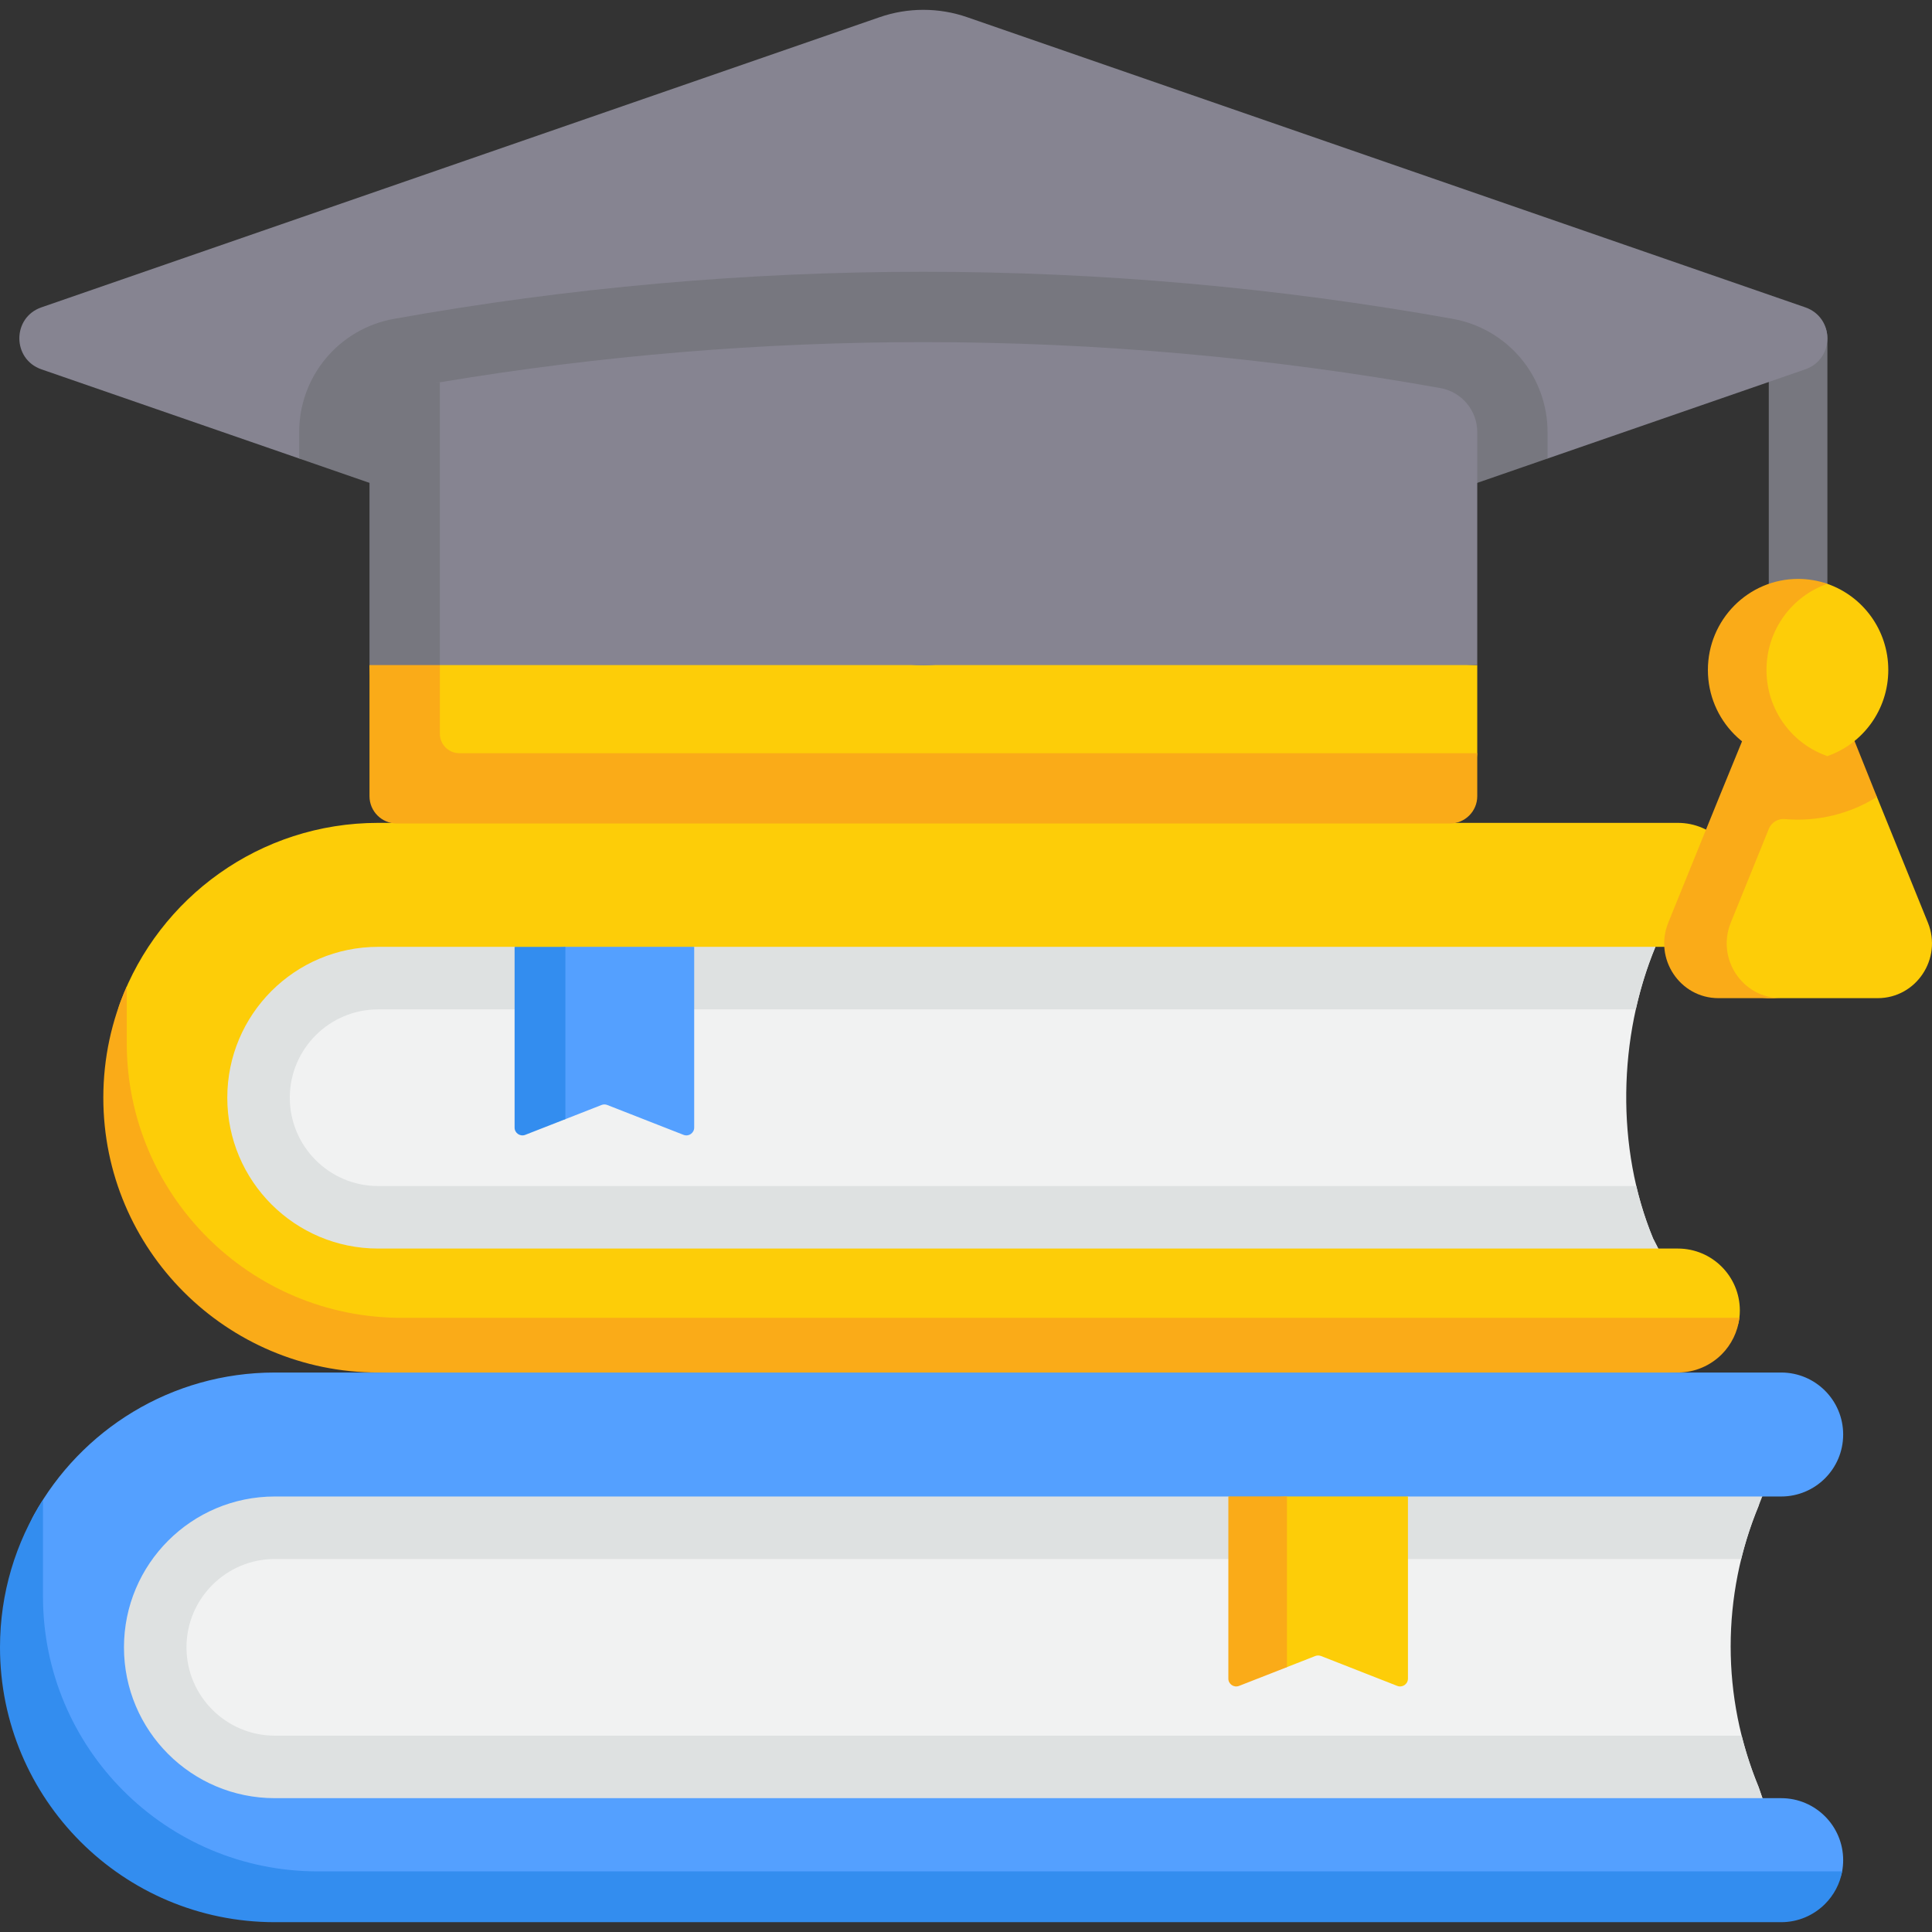 <svg width="48" height="48" viewBox="0 0 48 48" fill="none" xmlns="http://www.w3.org/2000/svg">
<rect x="0" y="0" width="48" height="48" fill="#333333" stroke="none"/>
<g clip-path="url(#clip0_429_10960)">
<path d="M41.128 23.524C40.201 25.762 40.143 28.529 41.07 30.767L41.867 32.33H7.433C7.433 32.33 1.022 28.728 7.433 22.317L41.57 21.613L41.128 23.524Z" fill="#F1F2F2"/>
<path d="M41.867 32.331H7.433C7.433 32.331 1.022 28.728 7.433 22.317L41.57 21.613L41.128 23.525C40.923 24.021 40.76 24.542 40.641 25.078H9.395C8.184 25.078 7.2 26.062 7.2 27.272C7.2 28.482 8.184 29.467 9.395 29.467H40.653C40.758 29.914 40.897 30.35 41.069 30.768L41.867 32.331Z" fill="#DEE1E1"/>
<path d="M41.346 33.792L9.871 33.743C6.1 33.743 2.861 31.337 2.861 27.566C2.861 26.733 2.716 25.641 2.989 24.903C3.952 22.3 6.457 20.444 9.395 20.444H41.686C42.536 20.444 43.226 21.134 43.226 21.984C43.226 22.835 42.536 23.524 41.686 23.524H17.247L14.861 24.085L12.785 23.524H9.395C7.325 23.524 5.647 25.202 5.647 27.272C5.647 29.342 7.325 31.02 9.395 31.02H41.686C42.536 31.02 43.226 31.709 43.226 32.56C43.226 32.621 43.222 32.682 43.215 32.741C43.126 33.506 42.135 33.792 41.346 33.792Z" fill="#FDCD08"/>
<path d="M43.215 32.741C43.173 33.093 43.013 33.41 42.775 33.649C42.495 33.927 42.111 34.1 41.686 34.1L25.733 35.056L9.395 34.1C5.624 34.1 2.567 31.043 2.567 27.272C2.567 26.288 2.774 25.354 3.149 24.509V25.913C3.149 29.684 6.206 32.741 9.977 32.741H43.215Z" fill="#FAAB18"/>
<path d="M17.247 28.014V23.524H14.047L12.911 23.639L12.979 27.82C12.979 27.957 13.116 28.051 13.244 28.001L14.047 27.805L14.945 27.453C14.991 27.435 15.041 27.435 15.087 27.453L16.982 28.195C17.11 28.245 17.247 28.151 17.247 28.014Z" fill="#54A0FF"/>
<path d="M14.047 23.525V27.805L13.05 28.195C12.923 28.245 12.785 28.151 12.785 28.015V23.525H14.047Z" fill="#338DEF"/>
<path d="M36.702 16.524V18.713L36.605 19.683C36.605 20.059 36.3 20.363 35.925 20.363L10.054 20.266C9.678 20.266 9.374 19.962 9.374 19.586L9.18 16.524L22.461 15.889L36.702 16.524Z" fill="#FDCD08"/>
<path d="M44.673 16.677C44.271 16.677 43.945 16.351 43.945 15.949V8.397C43.945 7.995 44.271 7.669 44.673 7.669C45.075 7.669 45.401 7.995 45.401 8.397V15.949C45.401 16.351 45.075 16.677 44.673 16.677Z" fill="#77777F"/>
<path d="M43.372 18.351C42.764 19.849 42.153 21.327 41.545 22.825C41.181 23.721 41.834 24.702 42.793 24.702L43.916 24.799H46.65C47.609 24.799 48.261 23.817 47.898 22.922L46.631 19.798L45.834 18.351L43.372 18.351Z" fill="#FDCD08"/>
<path d="M44.35 20.35C45.149 20.423 45.987 20.213 46.631 19.798L45.949 18.095L44.823 18.432L44.823 18.431L43.355 18.236C43.17 18.693 42.9 19.342 42.715 19.799L42.715 19.799C42.293 20.84 41.87 21.881 41.448 22.922C41.085 23.818 41.737 24.799 42.695 24.799H44.248C43.29 24.799 42.638 23.818 43.001 22.922C43.317 22.145 43.632 21.367 43.947 20.59C44.013 20.429 44.177 20.334 44.35 20.35Z" fill="#FAAB18"/>
<path d="M46.914 16.645C46.914 15.653 46.281 14.811 45.401 14.506C45.173 14.427 44.841 14.567 44.586 14.567C43.349 14.567 42.587 15.396 42.587 16.646C42.587 17.895 43.513 18.644 44.75 18.644C45.005 18.644 45.173 18.864 45.401 18.785C46.281 18.48 46.914 17.637 46.914 16.645Z" fill="#FDCD08"/>
<path d="M45.401 18.785C45.173 18.865 44.927 18.908 44.673 18.908C43.435 18.908 42.432 17.894 42.432 16.645C42.432 15.397 43.435 14.383 44.673 14.383C44.927 14.383 45.173 14.426 45.401 14.505C44.52 14.81 43.888 15.654 43.888 16.645C43.888 17.637 44.52 18.481 45.401 18.785Z" fill="#FAAB18"/>
<path d="M44.852 9.176L38.449 11.392L36.702 11.213L24.274 16.299C23.41 16.598 22.472 16.598 21.608 16.299L9.18 11.411L7.433 11.392L1.029 9.176C0.298 8.922 0.298 7.889 1.029 7.636L21.851 0.428C22.557 0.183 23.325 0.183 24.031 0.428L44.852 7.636C45.583 7.889 45.583 8.922 44.852 9.176Z" fill="#868491"/>
<path d="M38.449 10.735V11.392L24.273 16.299C23.41 16.599 22.472 16.599 21.608 16.299L7.433 11.392V10.735C7.433 9.35 8.422 8.167 9.786 7.922C14.119 7.145 18.545 6.752 22.941 6.752C27.336 6.752 31.763 7.145 36.096 7.922C36.756 8.041 37.355 8.389 37.784 8.902C38.212 9.412 38.449 10.064 38.449 10.735Z" fill="#77777F"/>
<path d="M36.702 10.735V16.524H9.471L9.374 10.929C9.374 10.392 9.76 9.931 10.289 9.836C10.566 9.787 10.65 9.544 10.928 9.498C14.904 8.833 18.923 8.5 22.941 8.5C27.24 8.5 31.54 8.881 35.788 9.642C36.052 9.69 36.281 9.828 36.443 10.023C36.606 10.217 36.702 10.466 36.702 10.735Z" fill="#868491"/>
<path d="M36.702 18.713V19.781C36.702 20.156 36.397 20.46 36.022 20.46H9.86C9.484 20.46 9.18 20.156 9.18 19.781V16.524L10.054 15.889L10.928 16.524V18.227C10.928 18.495 11.145 18.713 11.413 18.713H36.702Z" fill="#FAAB18"/>
<path d="M10.928 9.498V16.524H9.18V10.735C9.18 10.197 9.566 9.737 10.095 9.642C10.372 9.593 10.65 9.544 10.928 9.498Z" fill="#77777F"/>
<path d="M43.693 44.401C42.766 42.163 42.766 39.648 43.693 37.41L43.988 36.097H4.293C4.293 36.097 -0.175 40.956 4.584 45.714L44.247 46.012L43.693 44.401Z" fill="#F1F2F2"/>
<path d="M44.247 46.011L4.584 45.714C-0.176 40.956 4.294 36.098 4.294 36.098L44.179 36.172L43.693 37.409C43.514 37.842 43.369 38.285 43.26 38.733H6.828C5.618 38.733 4.633 39.718 4.633 40.927C4.633 42.138 5.618 43.122 6.828 43.122H43.271C43.38 43.555 43.521 43.983 43.693 44.401L44.247 46.011Z" fill="#DEE1E1"/>
<path d="M43.578 47.416L7.689 47.35C3.918 47.35 0.601 45.222 0.601 41.451C0.601 40.254 0.308 38.606 0.849 37.628C2.012 35.525 4.254 34.1 6.828 34.1H44.253C45.103 34.1 45.793 34.789 45.793 35.64C45.793 36.491 45.103 37.18 44.253 37.18H34.98L32.557 37.717L30.518 37.18H6.828C4.758 37.18 3.08 38.858 3.08 40.928C3.08 42.998 4.758 44.675 6.828 44.675H44.253C45.103 44.675 45.793 45.365 45.793 46.215C45.793 46.31 45.784 46.403 45.768 46.494C45.637 47.211 44.334 47.416 43.578 47.416Z" fill="#54A0FF"/>
<path d="M45.768 46.494C45.711 46.808 45.558 47.088 45.342 47.304C45.063 47.583 44.678 47.756 44.253 47.756H6.828C3.057 47.756 0 44.699 0 40.927C0 39.578 0.391 38.32 1.068 37.26V39.665C1.068 43.437 4.125 46.494 7.896 46.494H45.768Z" fill="#338DEF"/>
<path d="M34.98 41.705V37.179H31.974L30.64 37.26L30.712 41.511C30.712 41.648 30.849 41.741 30.977 41.691L31.974 41.419L32.678 41.143C32.724 41.126 32.774 41.126 32.82 41.143L34.715 41.886C34.842 41.935 34.98 41.842 34.98 41.705Z" fill="#FDCD08"/>
<path d="M31.974 37.178V41.42L30.783 41.886C30.655 41.935 30.518 41.842 30.518 41.705V37.178H31.974Z" fill="#FAAB18"/>
</g>
<defs>
<clipPath id="clip0_429_10960">
<rect width="48" height="48" fill="white"/>
</clipPath>
</defs>
</svg>
